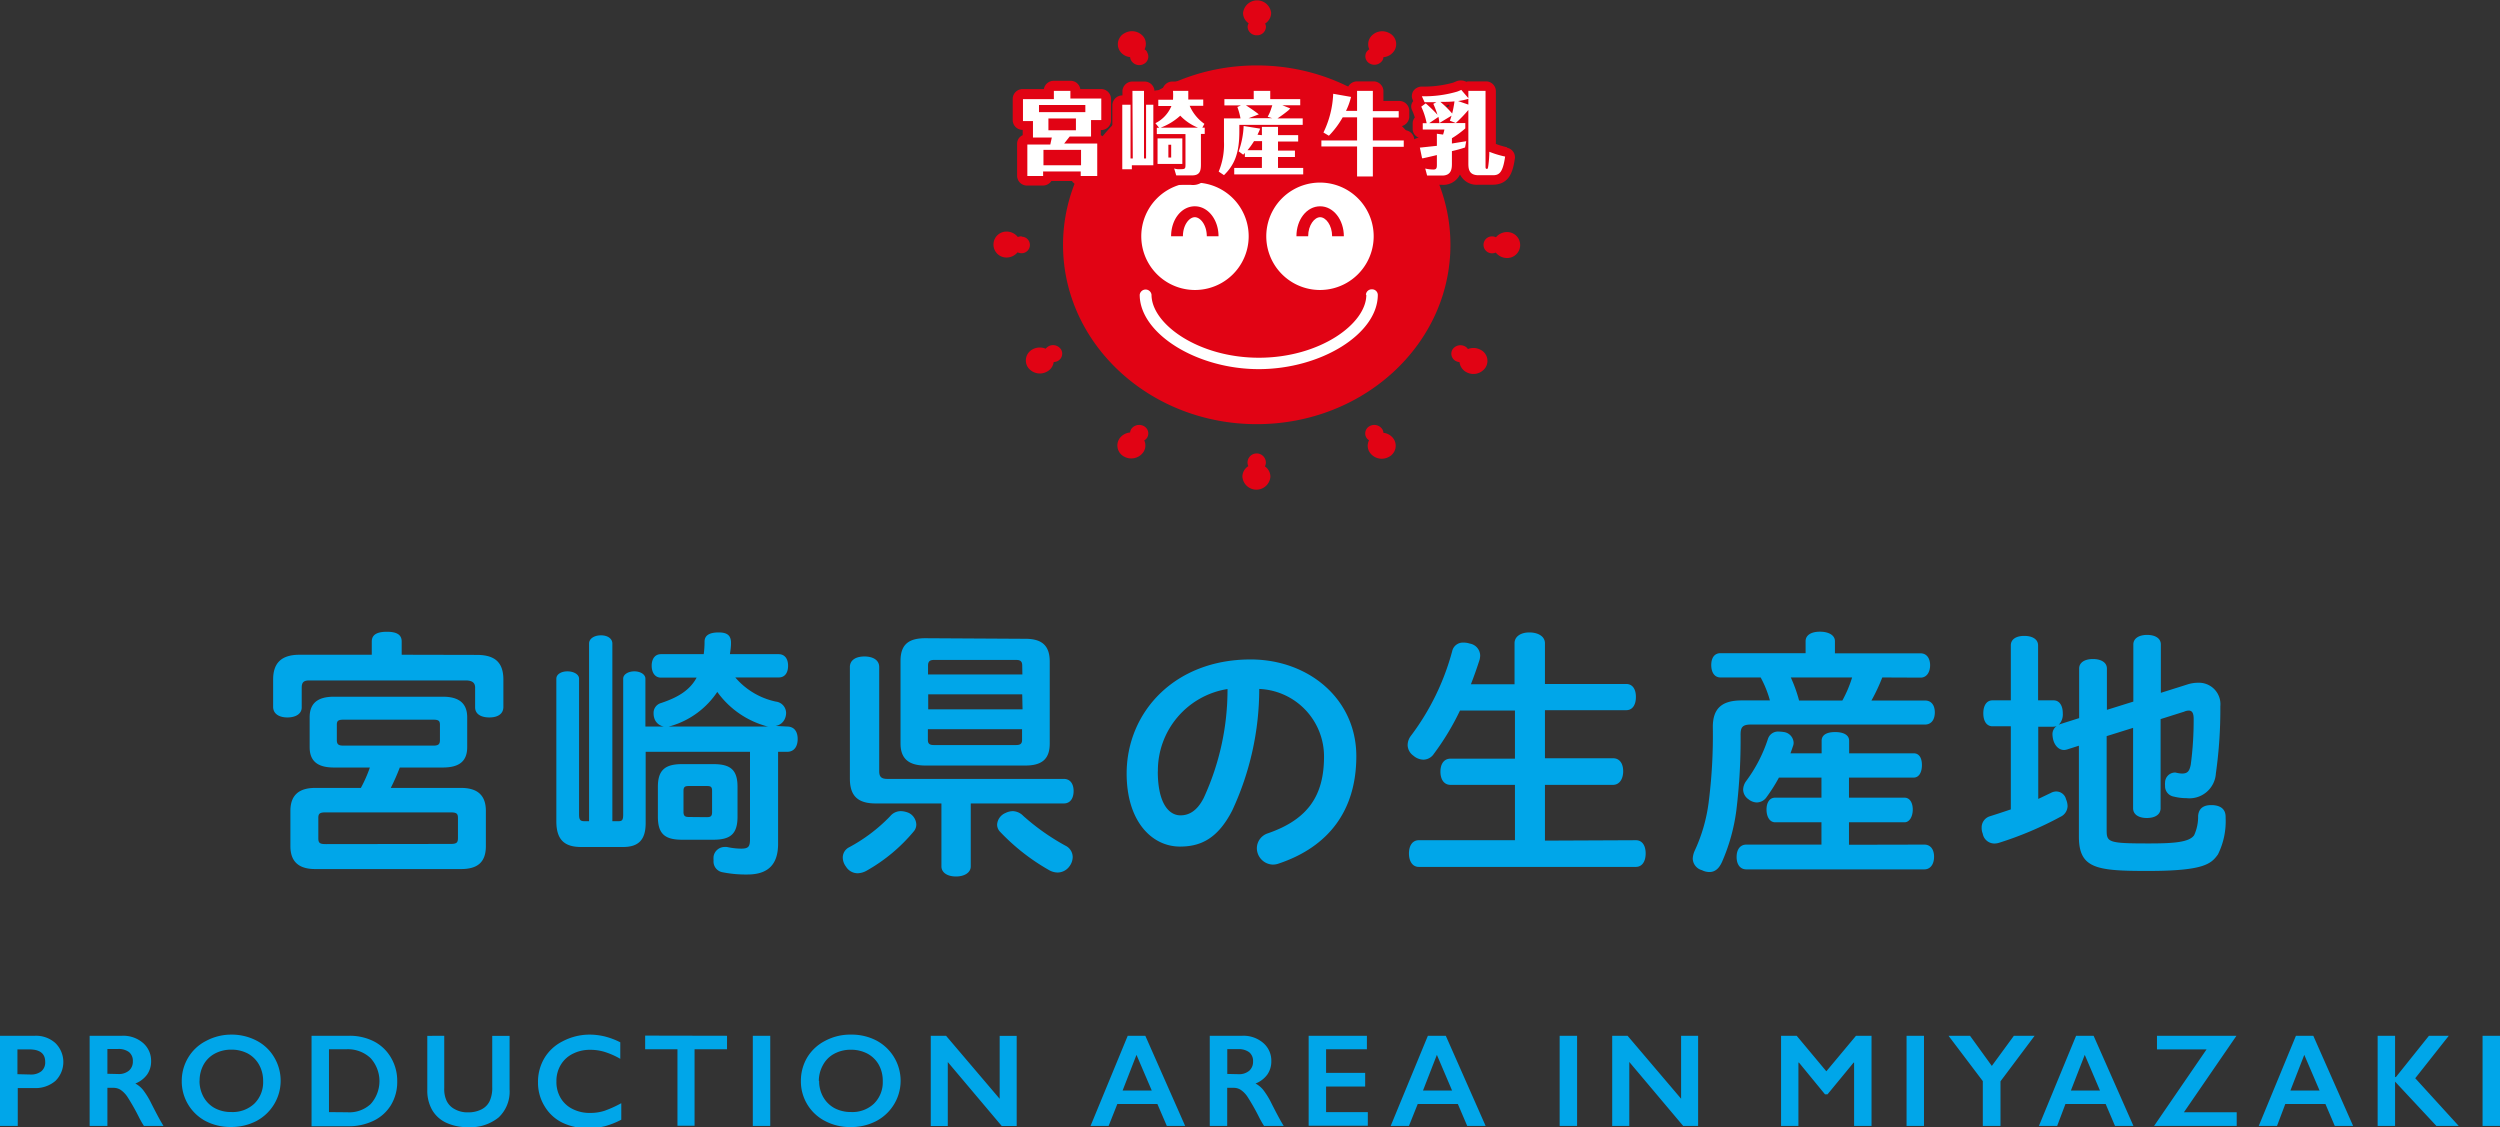 <svg xmlns="http://www.w3.org/2000/svg" viewBox="0 0 302.6 136.42"><rect x="0" y="0" width="302.6" height="136.42" fill="#333333" stroke="none"/><g data-name="レイヤー 2"><path d="M123.66 28.6a1.34 1.34 0 00-.46.09 1.72 1.72 0 00-1.38-.66 1.57 1.57 0 100 3.14 1.74 1.74 0 001.35-.63 1.14 1.14 0 00.49.11 1 1 0 100-2m51.9.99c0 12-10.49 21.7-23.44 21.7s-23.45-9.72-23.45-21.7 10.5-21.72 23.45-21.72 23.44 9.72 23.44 21.72" fill="#e10314"/><path d="M165.38 35.68c0 3.53-5.66 7.62-13 7.62s-13-4.09-13-7.62a.72.72 0 00-1.43 0c0 4.68 6.87 9 14.41 9s14.41-4.27 14.41-9a.69.69 0 00-.71-.66.7.7 0 00-.73.66" fill="#fff"/><path d="M166.27 28.6a6.5 6.5 0 01-13 0 6.5 6.5 0 0113 0" fill="#fff"/><path d="M156.92 28.6h1.42c0-1.36.77-2.31 1.45-2.31s1.45.95 1.45 2.31h1.42c0-2-1.26-3.63-2.87-3.63s-2.87 1.59-2.87 3.63" fill="#e10314"/><path d="M138.14 28.6a6.5 6.5 0 0013 0 6.5 6.5 0 00-13 0" fill="#fff"/><path d="M141.75 28.6h1.43c0-1.36.76-2.31 1.44-2.31s1.45.95 1.45 2.31h1.42c0-2-1.26-3.63-2.87-3.63s-2.87 1.59-2.87 3.63m12.11-27.03a1.71 1.71 0 00-3.4 0 1.51 1.51 0 00.68 1.25.9.9 0 00-.13.45 1.08 1.08 0 001.12 1 1.06 1.06 0 001.1-1 .87.87 0 00-.1-.42 1.54 1.54 0 00.73-1.28m-15.01 4.72a1.05 1.05 0 00-.31-.32 1.48 1.48 0 00-.07-1.44 1.78 1.78 0 00-2.32-.53 1.51 1.51 0 00-.62 2.15 1.68 1.68 0 001.26.76.93.93 0 00.15.45 1.14 1.14 0 001.51.38 1 1 0 00.4-1.4M128 15.56a1 1 0 00-.45-.13 1.55 1.55 0 00-.84-1.22 1.77 1.77 0 00-2.31.58 1.49 1.49 0 00.62 2.14 1.82 1.82 0 001.51.09 1.25 1.25 0 00.36.32 1.16 1.16 0 001.51-.38 1 1 0 00-.4-1.4m.43 26.74a1.16 1.16 0 00-1.51-.39 1.31 1.31 0 00-.35.3 1.82 1.82 0 00-1.56.06 1.52 1.52 0 00-.62 2.15 1.77 1.77 0 002.32.57 1.53 1.53 0 00.83-1.17 1.17 1.17 0 00.48-.12 1 1 0 00.41-1.4m10.01 9.27a1.18 1.18 0 00-1.52.37.94.94 0 00-.13.41 1.74 1.74 0 00-1.32.78 1.52 1.52 0 00.62 2.15 1.78 1.78 0 002.32-.58 1.44 1.44 0 00.09-1.39 1 1 0 00.35-.34 1 1 0 00-.41-1.4m14.67 4.87a1 1 0 00.11-.45A1.11 1.11 0 00151 56a1 1 0 00.1.42 1.52 1.52 0 00-.72 1.28 1.7 1.7 0 003.39 0 1.53 1.53 0 00-.67-1.25m15.61-3.29a1.7 1.7 0 00-1.26-.77.91.91 0 00-.14-.44 1.16 1.16 0 00-1.51-.38 1 1 0 00-.41 1.41 1.05 1.05 0 00.32.31 1.45 1.45 0 00.07 1.45 1.76 1.76 0 002.31.57 1.51 1.51 0 00.62-2.15m10.48-10.83a1.78 1.78 0 00-1.51-.08 1 1 0 00-.35-.32 1.16 1.16 0 00-1.52.37 1 1 0 00.4 1.4 1.22 1.22 0 00.45.13 1.57 1.57 0 00.84 1.22 1.76 1.76 0 002.31-.57 1.5 1.5 0 00-.62-2.15m3.23-14.24a1.74 1.74 0 00-1.35.63 1.13 1.13 0 00-.48-.11 1 1 0 100 2.05 1.14 1.14 0 00.46-.09 1.74 1.74 0 001.38.66 1.57 1.57 0 100-3.14m-2.58-13.26a1.78 1.78 0 00-2.32-.57 1.59 1.59 0 00-.83 1.17 1.37 1.37 0 00-.48.13 1 1 0 00-.4 1.41 1.15 1.15 0 001.51.37 1 1 0 00.34-.29 1.86 1.86 0 001.56-.06 1.52 1.52 0 00.62-2.16M168.15 4a1.77 1.77 0 00-2.32.57 1.49 1.49 0 00-.09 1.4 1.07 1.07 0 00-.34.33 1 1 0 00.41 1.4 1.16 1.16 0 001.51-.37.94.94 0 00.13-.41 1.71 1.71 0 001.32-.79 1.49 1.49 0 00-.62-2.13" fill="#e10314"/><path d="M133.34 10.78h-2.58a1.19 1.19 0 00-1.2-1h-2a1.21 1.21 0 00-1.21 1h-2.53a1.2 1.2 0 00-1.24 1.15v2.65a1.19 1.19 0 001.21 1.14v.64a1.13 1.13 0 00-.68 1v3.94a1.2 1.2 0 001.24 1.16h1.91a1.25 1.25 0 001-.55h2.49a1.25 1.25 0 001 .55h1.94a1.21 1.21 0 001.25-1.16v-3.93a1.14 1.14 0 00-.7-1v-.63a1.19 1.19 0 001.24-1.14v-2.67a1.21 1.21 0 00-1.25-1.15M158 19.17a.79.79 0 00.05-.22v-.77a.71.71 0 00-.06-.24 1.1 1.1 0 00.45-.86v-.77a.85.85 0 000-.23 1.12 1.12 0 00.63-1v-.77a1.16 1.16 0 00-.6-1 1 1 0 00.22-.61V12a1.21 1.21 0 00-1.24-1.16H155a1.2 1.2 0 00-1.21-1h-2a1.2 1.2 0 00-1.21 1h-2.34A1.21 1.21 0 00147 12v.76a1.09 1.09 0 00.34.79 1.1 1.1 0 00-.34.79V15a1.13 1.13 0 00-.51-.9 2.6 2.6 0 01-.33-.25 1.12 1.12 0 00.66-1v-.76a1.21 1.21 0 00-1.25-1.16H145a1.21 1.21 0 00-1.23-1.06h-1.85a1.22 1.22 0 00-1.22 1.06h-.59a1.1 1.1 0 00-.37.06 1.21 1.21 0 00-1.24-1.12h-1.4a1.21 1.21 0 00-1.24 1.13v.55a1.21 1.21 0 00-1.22 1.15v7.81a1.21 1.21 0 001.24 1.16H137a1.25 1.25 0 001-.55h1.58a1.36 1.36 0 00.53-.11h.77l.14.52a1.24 1.24 0 001.21.85h1.93a2 2 0 002.18-1.52 1.18 1.18 0 00.49.84l.63.43a1.33 1.33 0 001.47 0 1.4 1.4 0 00.47.09h8.35a1.21 1.21 0 001.25-1.15v-.78a1.18 1.18 0 00-1-1.12M141.64 18h.17v.63h-.34V18h.17m4.86 2.32v-3.23a1.1 1.1 0 00.47-.88v-.87A1 1 0 00147 15v2.09a7.7 7.7 0 01-.52 3.14m5.37-2.47l-.13-.17a1.77 1.77 0 01.16-.22h.12a1.15 1.15 0 01.19.26.31.31 0 01.05.12z" fill="#e10314"/><path d="M182.45 17.83a9.27 9.27 0 01-1.39-.41V11a1.2 1.2 0 00-1.24-1.15h-2.09a1.11 1.11 0 00-.25.05 1.47 1.47 0 00-1.18-.07l-.4.17a13.2 13.2 0 01-3.82.48 1.26 1.26 0 00-1 .52 1.16 1.16 0 00-.19.63 1 1 0 00.1.45.85.85 0 00.07.15 1.08 1.08 0 00-.25.65 1.18 1.18 0 00.1.45 5.85 5.85 0 01.34.9 1.1 1.1 0 00-.26.67v.77a1.16 1.16 0 00.74 1 1.35 1.35 0 00-.55.2 1.2 1.2 0 00-1.24-1.11h-2.49v-.46h1.88a1.21 1.21 0 001.25-1.15v-.77a1.21 1.21 0 00-1.25-1.16h-1.88V11a1.2 1.2 0 00-1.25-1.15h-1.91a1.24 1.24 0 00-1.12.66l-1.54-.27a1.42 1.42 0 00-1 .24 1.11 1.11 0 00-.46.89 10.81 10.81 0 01-1.07 4.22 1.05 1.05 0 00-.1.41.89.89 0 000 .22 1 1 0 00-.28.7v.77a1.19 1.19 0 001.24 1.15H163v2.44a1.2 1.2 0 001.25 1.15h1.91a1.2 1.2 0 001.25-1.15v-2.4h2.49a1.26 1.26 0 00.83-.3l.17.79a1.11 1.11 0 00.45.71 1 1 0 00-.06.29 1.43 1.43 0 000 .29l.23.84a1.25 1.25 0 001.21.87h1.82a2.24 2.24 0 002.17-1.25 2.24 2.24 0 002.2 1.24h1.73c2.1 0 2.5-1.68 2.72-3.26V19a1.17 1.17 0 00-1-1.12M163 15.7v.11h-.07l.07-.11m12.43-2.84l-.29.1s-.06-.1-.1-.14a1.3 1.3 0 01.31-.16l.1.17m-3.66 5.19h.11-.11" fill="#e10314"/><path d="M125.76 12.71h5.61v.86h-5.61zm3.8-.78V11h-2v1h-3.74v2.65h1.21v2h2.28l-.18.84h-2.78v3.81h1.91v-.55h4.55v.55h2v-3.93h-4l.66-.84h2.59v-2h1.24v-2.6zm.67 3.84h-3.33v-1.43h3.33zm-3.93 2.37h4.55V20h-4.55zm14.19-2.69a7.24 7.24 0 002.37-1.45 6 6 0 002.14 1.45zm5.29-.46a5.18 5.18 0 01-1.78-2.18h1.64v-.76h-1.81V11h-1.85a8.37 8.37 0 010 1.07h-1.78v.76h1.59a4.05 4.05 0 01-1.94 2.08l.45.56h-.28v.76h3.47v3.63c0 .55 0 .62-.64.62a1.93 1.93 0 01-.73-.09l.25.84h1.93c1 0 1.06-.65 1.06-1.37v-3.65h.46v-.76h-.29zm-8.67 4.19h-.27v-6.5h-1v7.81H137V20h2.6v-7.32h-.88v6.5h-.25V11h-1.4zm6-2.43h-3v3.09h3zm-1.35 2.32h-.34v-1.55h.34zM154 14.31h-2.88l1.25-.47c-.51-.39-.85-.63-1.57-1.1h3.2l-.13.39a4.81 4.81 0 01-.43 1zm1.21-1.57h2.17V12h-3.63v-1h-2v1h-3.55v.76h2l-.43.19a8.33 8.33 0 01.38 1.38h-2v2.82a8.52 8.52 0 01-.64 3.62l.64.43c1.25-1.22 1.86-2.62 1.86-5.26v-.83h7.67v-.78h-3.05a15.35 15.35 0 001.35-1l.19-.21zm-3 3.57c.12-.27.24-.5.32-.74l-2-.32a10.37 10.37 0 01-.6 3.07l.54.4a2.07 2.07 0 00.21-.21V19h2.06v1.33h-3.35v.78h8.35v-.78h-3.05V19h2.05v-.77h-2.05v-1.1h2.44v-.77h-2.44v-1h-1.95v1zm.55.77v1.1H151a8.45 8.45 0 00.79-1.1zm11.5-3.66V11h1.91v2.45h3.13v.78h-3.13V17h3.74v.77h-3.74v3.59h-1.91v-3.63h-4.32V17h4.32v-2.8h-1.74a10.7 10.7 0 01-1.67 2.23l-.66-.39a11.77 11.77 0 001.18-4.69l2.16.38a8.1 8.1 0 01-.61 1.69zm12.22-1.19a7 7 0 001.25-.27v.7zm-.27 2.66a15.81 15.81 0 001.52-1.58v6.41c0 .62 0 1.49 1.23 1.49h1.73c.76 0 1.21-.28 1.49-2.26a11.22 11.22 0 01-1.91-.58 13.19 13.19 0 01-.11 1.57c-.06.5-.1.5-.18.5s-.17 0-.17-.25V11h-2.08v.88l-.86-1a5.07 5.07 0 01-.5.21 14 14 0 01-4.27.56l.33.72h1.43l-.37.2a12 12 0 01.5 1.32 17.27 17.27 0 00-1.42-1.38l-.54.4a8.72 8.72 0 01.65 2h-.47v.77h2.62a4.69 4.69 0 01-.16.61l-.75-.1v1.46l-2.06.22.27 1.29h.1s.66-.14 1.69-.39v1.11c0 .37 0 .64-.41.64a4.52 4.52 0 01-1-.12l.23.85h1.82c1.18 0 1.18-.94 1.18-1.5v-1.46a15.38 15.38 0 001.59-.44l.14-.76-1.73.28v-.64a10.87 10.87 0 001.62-1.19v-.64h-3.15l1.49-.9c-.07.19-.1.34-.21.61zm-.16-2.62a12 12 0 01-.28 1.47 12 12 0 00-1.43-1.41c.58 0 1.19 0 1.71-.06M173 14.9l1.11-.75a5.42 5.42 0 01.11.75z" fill="#fff"/><path d="M57.73 79.27c2.27 0 3.2 1 3.2 3v3.29c0 .83-.64 1.28-1.7 1.28s-1.72-.45-1.72-1.21v-2.4c0-.68-.48-.87-1.16-.87H37.44c-.64 0-.92.19-.92.87v2.4c0 .76-.71 1.21-1.73 1.21s-1.73-.45-1.73-1.28v-3.31c0-2 1-3 3.2-3H45v-1.6c0-.83.64-1.18 1.83-1.18s1.79.35 1.79 1.18v1.6zM40.42 92.9c-1.92 0-2.94-.73-2.94-2.46v-3.62c0-1.72 1-2.49 2.94-2.49H53.6c1.92 0 2.95.77 2.95 2.49v3.62c0 1.73-1 2.46-2.95 2.46h-5.21a25.74 25.74 0 01-1.09 2.47h8.51c1.95 0 3 .86 3 2.78v4.26c0 2-1.06 2.78-3 2.78H38.15c-1.92 0-3-.83-3-2.78v-4.26c0-1.92 1.06-2.78 3-2.78h5.53a16.53 16.53 0 001.09-2.47zm14.11 9.25c.7 0 .9-.13.9-.7V99c0-.54-.2-.67-.9-.67h-15.1c-.71 0-.9.13-.9.67v2.47c0 .57.19.7.9.7zm-2.08-11.9c.61 0 .8-.16.8-.68v-1.85c0-.48-.19-.61-.8-.61H41.57c-.61 0-.8.13-.8.61v1.85c0 .52.19.68.8.68zm42.82-2.31c.86 0 1.28.61 1.28 1.51S96.13 91 95.27 91h-1.09v11.14c0 2.53-1.25 3.71-3.71 3.71a14.45 14.45 0 01-3.1-.29 1.32 1.32 0 01-1-1.41 2.58 2.58 0 010-.48 1.36 1.36 0 011.28-1.15 1.55 1.55 0 01.35 0 8.25 8.25 0 001.69.2c.9 0 1.09-.23 1.09-1.16V91H78.15v8.64c0 2-.86 2.88-2.72 2.88h-5.09c-2 0-3-.86-3-3.1V82.15c0-.54.6-.89 1.34-.89s1.41.35 1.41.89v16.42c0 .7.16.83.7.83h.51V77.9c0-.61.64-1 1.44-1s1.38.39 1.38 1v21.5h.7c.52 0 .61-.16.61-.87V82.15c0-.54.64-.89 1.35-.89s1.34.35 1.34.89v5.79h2.24a1.45 1.45 0 01-1.12-.89 1.88 1.88 0 01-.13-.71A1.23 1.23 0 0180 85.1c2.14-.71 3.52-1.6 4.32-3.08H80c-.71 0-1.12-.6-1.12-1.44s.41-1.4 1.12-1.4h5.18a11.47 11.47 0 00.1-1.51c0-.8.64-1.12 1.72-1.12s1.48.42 1.48 1.25v.06c0 .45-.07.9-.13 1.32h5.89c.73 0 1.15.54 1.15 1.4S95 82 94.25 82H89a8.88 8.88 0 004.9 2.92 1.4 1.4 0 011.25 1.4 1.69 1.69 0 01-.1.55 1.48 1.48 0 01-1.18 1zm-6 10.91c0 2.08-.84 2.79-2.92 2.79h-3.8c-2.08 0-2.92-.71-2.92-2.79v-3.61c0-2 .84-2.75 2.92-2.75h3.8c2.08 0 2.92.7 2.92 2.75zm3.55-10.94a10.88 10.88 0 01-6-4.16 10.22 10.22 0 01-5.53 4.1l-.36.09H93zm-7.27 11c.45 0 .64-.1.64-.61v-2.58c0-.51-.19-.58-.64-.58H83.4c-.45 0-.67.07-.67.58v2.56c0 .51.22.61.67.61zm25.36.9a1.29 1.29 0 01-.29.8 20.5 20.5 0 01-5.66 4.74 2.36 2.36 0 01-1.16.35 1.66 1.66 0 01-1.4-.8 1.84 1.84 0 01-.39-1.09 1.38 1.38 0 01.74-1.24 20 20 0 005-3.78 1.66 1.66 0 011.28-.61 2.59 2.59 0 011 .23 1.64 1.64 0 01.88 1.4zM106 97.25c-2.08 0-3.13-.83-3.13-3V80.74c0-.83.7-1.28 1.76-1.28s1.79.45 1.79 1.28v12.61c0 .7.29.93 1 .93h21.35c.76 0 1.18.58 1.18 1.47s-.42 1.5-1.18 1.5H117.5v7.62c0 .74-.74 1.22-1.79 1.22s-1.76-.48-1.76-1.22v-7.62zm18.12-19.93c2 0 2.94.83 2.94 2.75V90c0 1.83-.9 2.66-2.94 2.66H112c-2 0-3-.83-3-2.66V80c0-1.92.9-2.75 3-2.75zm-.39 3.23c0-.48-.22-.67-.7-.67h-10c-.48 0-.7.19-.7.67v1.09h11.42zm0 3.49h-11.38v1.82h11.42zm-11.42 4.22v1.31c0 .45.22.61.7.61h10c.48 0 .7-.16.7-.61v-1.31zm10.27 9.92a1.84 1.84 0 011.28.58 27.21 27.21 0 005.12 3.61 1.54 1.54 0 01.86 1.38 1.92 1.92 0 01-.38 1.09 1.79 1.79 0 01-1.44.77 2.15 2.15 0 01-1.09-.32 25.42 25.42 0 01-5.85-4.58 1.27 1.27 0 01-.39-.9 1.64 1.64 0 011-1.4 2.09 2.09 0 01.93-.23zm26.56-.06c-1.73 3.36-3.78 4.35-6.31 4.35-3.45 0-6.46-3.1-6.46-8.83 0-7.43 5.79-13.82 15-13.82 7 0 12.8 4.76 12.8 11.71 0 6.65-3.43 11-9.41 13a2.08 2.08 0 01-.71.12 2 2 0 01-1.92-2 1.91 1.91 0 011.35-1.79c4.8-1.67 6.78-4.52 6.78-9.28a8.18 8.18 0 00-7.84-8.19 34.89 34.89 0 01-3.28 14.73zm-9-4.74c0 3.75 1.28 5.31 2.75 5.31 1 0 2-.51 2.81-2.11a31.31 31.31 0 002.88-13.18 10 10 0 00-8.43 9.98zM198 101.7c.77 0 1.19.64 1.19 1.6s-.42 1.63-1.19 1.63h-26.27c-.77 0-1.19-.7-1.19-1.63s.42-1.6 1.19-1.6h11.64V95h-7.8c-.77 0-1.22-.64-1.22-1.6s.45-1.57 1.22-1.57h7.8V86h-6.65a31.37 31.37 0 01-3.17 5.25 1.54 1.54 0 01-1.25.7 1.91 1.91 0 01-1.22-.48 1.62 1.62 0 01-.7-1.28 1.88 1.88 0 01.39-1.12 29.83 29.83 0 005-10.24 1.32 1.32 0 011.34-1.05 2.43 2.43 0 01.8.12 1.5 1.5 0 011.25 1.44 2.63 2.63 0 01-.06.48c-.32 1-.67 2-1.06 3h5.28v-4.96c0-.83.77-1.31 1.79-1.31S187 77 187 77.86v4.93h9.85c.74 0 1.16.61 1.16 1.57s-.42 1.6-1.16 1.6H187v5.82h8.25c.77 0 1.22.61 1.22 1.57S196 95 195.24 95H187v6.75zM227.83 82a22.14 22.14 0 01-1.31 2.79H233c.77 0 1.19.57 1.19 1.44s-.42 1.47-1.19 1.47h-21.1c-1 0-1.22.35-1.22 1.22a70.63 70.63 0 01-.51 9.15 22.91 22.91 0 01-1.73 6.24c-.38.86-.89 1.24-1.53 1.24a2 2 0 01-.9-.22 1.5 1.5 0 01-1.12-1.41 2.65 2.65 0 01.26-1 19.81 19.81 0 001.66-5.76 63.92 63.92 0 00.51-9.18c0-2.28 1.15-3.2 3.49-3.2h3.42a12.82 12.82 0 00-1.12-2.78h-4.86c-.74 0-1.12-.64-1.12-1.5s.38-1.44 1.12-1.44h10.3v-1.45c0-.77.74-1.15 1.73-1.15s1.82.38 1.82 1.15v1.47h10.37c.74 0 1.15.61 1.15 1.44s-.41 1.5-1.15 1.5zm5.09 20.23c.74 0 1.18.57 1.18 1.47s-.44 1.53-1.18 1.53h-21.54c-.73 0-1.18-.57-1.18-1.5s.45-1.5 1.18-1.5h9.09v-2.7h-5.6c-.67 0-1.05-.68-1.05-1.54s.38-1.44 1.05-1.44h5.6v-2.43h-5.15a19.56 19.56 0 01-1.47 2.33 1.47 1.47 0 01-1.22.68 1.69 1.69 0 01-1-.39 1.45 1.45 0 01-.64-1.18 1.87 1.87 0 01.35-1 17.77 17.77 0 002.66-5.15 1.28 1.28 0 011.31-.86 5.09 5.09 0 01.64.06 1.37 1.37 0 011.15 1.28 1.18 1.18 0 01-.1.48c-.09.29-.19.55-.28.81h3.77v-1.51c0-.73.64-1.06 1.63-1.06s1.7.33 1.7 1.06v1.51h7.81c.67 0 1 .57 1 1.43s-.35 1.51-1 1.51h-7.83v2.43h6.72c.64 0 1 .61 1 1.44s-.38 1.54-1 1.54h-6.72v2.72zM216.76 82a17.29 17.29 0 011 2.79H223a14.77 14.77 0 001.18-2.79zm31.8 2.77c.73 0 1.12.65 1.12 1.57a1.8 1.8 0 01-.51 1.41 1.82 1.82 0 01.19-.1l2.3-.73v-6c0-.73.67-1.15 1.67-1.15s1.69.42 1.69 1.15v5l3.2-1V78c0-.7.64-1.15 1.67-1.15s1.66.45 1.66 1.15v5.86l3.17-1a4.21 4.21 0 011.34-.22 2.6 2.6 0 012.69 2.85 55.28 55.28 0 01-.54 8.12 3.21 3.21 0 01-3.56 3 6.25 6.25 0 01-1.53-.19 1.27 1.27 0 01-1.06-1.31 1.71 1.71 0 010-.39 1.22 1.22 0 011.12-1.21h.16a3.44 3.44 0 00.77.12c.67 0 .9-.28 1.06-1.08a40.34 40.34 0 00.35-5.54c0-.64-.16-1-.58-1a1.36 1.36 0 00-.57.13l-2.85.9v10.79c0 .74-.64 1.18-1.66 1.18s-1.67-.44-1.67-1.18V88.1l-3.2 1v11.42c0 1.44.26 1.57 5.12 1.57 2.95 0 4.87-.13 5.47-1a5.34 5.34 0 00.48-2.33c.07-.9.64-1.31 1.57-1.31h.19c1 .06 1.57.51 1.57 1.44V99a9 9 0 01-.93 4.42c-.83 1.15-1.69 2-8.51 2-6.2 0-8.32-.29-8.32-4.16v-11l-1.41.45a1.59 1.59 0 01-.38.07c-.64 0-1.15-.52-1.34-1.32a3.81 3.81 0 01-.07-.54 1.21 1.21 0 01.52-1.05 1 1 0 01-.42.09h-1.82v8.74c.51-.23 1-.48 1.5-.71a1.4 1.4 0 01.67-.19 1.22 1.22 0 011.19.93 2.34 2.34 0 01.19.83 1.47 1.47 0 01-.87 1.31A42.26 42.26 0 01242 102a1.94 1.94 0 01-.61.1 1.44 1.44 0 01-1.4-1.19 1.83 1.83 0 01-.13-.7 1.41 1.41 0 011-1.41c.8-.25 1.67-.54 2.53-.83V87.91h-2.21c-.73 0-1.12-.64-1.12-1.57s.39-1.57 1.12-1.57h2.21v-6.65c0-.74.64-1.15 1.63-1.15s1.67.41 1.67 1.15v6.65zM4.22 125.37a3.49 3.49 0 012.49.89 3.21 3.21 0 010 4.57 3.7 3.7 0 01-2.56.87h-2v4.58H0v-10.91zm-.52 4.69a2 2 0 001.3-.39 1.38 1.38 0 00.47-1.15c0-1-.64-1.5-1.93-1.5H2.11v3zm11.08-4.69a3.65 3.65 0 012.51.85 2.84 2.84 0 011 2.22 2.77 2.77 0 01-.48 1.62 3.23 3.23 0 01-1.43 1.09 3.09 3.09 0 01.93.77 9.41 9.41 0 011 1.63c.67 1.32 1.16 2.23 1.48 2.73h-2.37a12 12 0 01-.65-1.15 25.82 25.82 0 00-1.33-2.34 3.1 3.1 0 00-.82-.86 1.6 1.6 0 00-.89-.26H13v4.61h-2.15v-10.91zM14.3 130a1.91 1.91 0 001.31-.41 1.43 1.43 0 00.47-1.13 1.35 1.35 0 00-.47-1.12 2.1 2.1 0 00-1.34-.37H13v3zm13.7-4.77a6.5 6.5 0 013 .7 5.3 5.3 0 012.16 2 5.52 5.52 0 01-2.13 7.76 6.58 6.58 0 01-3.09.72 6.45 6.45 0 01-3.08-.73 5.43 5.43 0 01-2.86-4.85 5.45 5.45 0 01.78-2.82 5.32 5.32 0 012.13-2 6.45 6.45 0 013.09-.78zm-3.85 5.6a4 4 0 00.49 1.95 3.45 3.45 0 001.36 1.35 4.14 4.14 0 002 .47 3.84 3.84 0 002.77-1 3.63 3.63 0 001.08-2.72 4 4 0 00-.49-2 3.45 3.45 0 00-1.36-1.36 4.21 4.21 0 00-2-.47 4.14 4.14 0 00-2 .48 3.37 3.37 0 00-1.36 1.34 4 4 0 00-.48 1.96zm18.13-5.46a6.45 6.45 0 013 .69 5.08 5.08 0 012.07 2 5.5 5.5 0 01.73 2.83 5.4 5.4 0 01-.74 2.84 5 5 0 01-2.09 1.91 6.82 6.82 0 01-3.12.68h-4.42v-10.95zm-.22 9.26a3.8 3.8 0 002.81-1 4.15 4.15 0 000-5.54A4 4 0 0042 127h-2.18v7.61zm11.71-9.26v6.35a3.36 3.36 0 00.3 1.55 2.25 2.25 0 001 1 3.12 3.12 0 001.55.37 3.55 3.55 0 001.64-.35 2.16 2.16 0 001-1 3.78 3.78 0 00.32-1.7v-6.21h2.1v6.48a4.29 4.29 0 01-1.32 3.39 5.39 5.39 0 01-3.73 1.18 6 6 0 01-2.63-.54 3.82 3.82 0 01-1.7-1.55 4.74 4.74 0 01-.58-2.4v-6.56zm17.56-.14a7.88 7.88 0 011.82.21 9.07 9.07 0 011.93.72v2a9.46 9.46 0 00-1.87-.83 5.85 5.85 0 00-1.78-.26 4.51 4.51 0 00-2.1.48 3.47 3.47 0 00-1.46 1.35 3.75 3.75 0 00-.52 2 3.79 3.79 0 00.51 2 3.44 3.44 0 001.46 1.34 4.55 4.55 0 002.11.47 5.66 5.66 0 001.71-.25 13.81 13.81 0 002.06-.93v2a9.85 9.85 0 01-2 .79 8.12 8.12 0 01-2.08.23 6.88 6.88 0 01-3.09-.68 5.15 5.15 0 01-2.13-2 5.42 5.42 0 01-.78-2.84 5.61 5.61 0 01.8-3 5.37 5.37 0 012.2-2 7 7 0 013.21-.8zm16.67.14V127h-3.93v9.26H82V127h-3.91v-1.65zm5.23 0v10.91h-2.11v-10.91zm9.77-.14a6.5 6.5 0 013.05.7 5.51 5.51 0 010 9.77 6.58 6.58 0 01-3.09.72 6.49 6.49 0 01-3.09-.73 5.39 5.39 0 01-2.93-4.86 5.54 5.54 0 01.76-2.83 5.41 5.41 0 012.14-2 6.42 6.42 0 013.16-.77zm-3.85 5.6a3.87 3.87 0 00.49 1.95 3.49 3.49 0 001.37 1.35 4.21 4.21 0 002 .47 3.8 3.8 0 002.76-1 3.63 3.63 0 001.08-2.72 4 4 0 00-.48-2 3.45 3.45 0 00-1.38-1.35 4.23 4.23 0 00-2-.47 4.14 4.14 0 00-2 .48 3.31 3.31 0 00-1.36 1.34 4 4 0 00-.52 1.95zm15.36-5.46L121 133v-7.62h2.06v10.91h-1.81l-6.53-7.74v7.74h-2.06v-10.92zm24.12 0l4.82 10.91h-2.22l-1.14-2.65h-4.85l-1.05 2.65H132l4.5-10.91zm-2.75 6.63h3.53l-1.85-4.32zm14.49-6.63a3.65 3.65 0 012.51.85 2.81 2.81 0 011 2.22 2.77 2.77 0 01-.48 1.62 3.23 3.23 0 01-1.43 1.09 3.09 3.09 0 01.93.77 9.41 9.41 0 011 1.63c.67 1.32 1.16 2.23 1.48 2.73H153a12 12 0 01-.65-1.15 25.82 25.82 0 00-1.33-2.34 3 3 0 00-.82-.86 1.55 1.55 0 00-.89-.26h-.77v4.61h-2.11v-10.91zm-.48 4.65a1.91 1.91 0 001.31-.41 1.43 1.43 0 00.47-1.13 1.35 1.35 0 00-.47-1.12 2.1 2.1 0 00-1.34-.37h-1.31v3zm15.56-4.65V127h-4.94v2.86h4.73v1.65h-4.73v3.1h5.05v1.65h-7.16v-10.89zm9.55 0l4.82 10.91h-2.23l-1.13-2.65h-4.86l-1.06 2.65h-2.21l4.5-10.91zm-2.76 6.63h3.52l-1.84-4.32zm18.65-6.63v10.91h-2.11v-10.91zm6.11 0l6.48 7.62v-7.62h2.06v10.91h-1.81l-6.52-7.74v7.74h-2.07v-10.91zm20.47 0l3.59 4.3 3.59-4.3h1.88v10.91h-2.11v-7.66h-.06l-3.16 3.84h-.3l-3.15-3.84h-.07v7.66h-2.1v-10.91zm15.41 0v10.91h-2.11v-10.91zm5.57 0l2.64 3.65 2.67-3.65h2.51l-4.13 5.51v5.4H240v-5.42l-4.15-5.49zm14.96 0l4.82 10.91H256l-1.13-2.65H250l-1 2.65h-2.21l4.5-10.91zm-2.75 6.63h3.52l-1.84-4.32zm20.04-6.63l-6.36 9.26h6.39v1.65h-10l6.35-9.26h-6v-1.65zm9.3 0l4.82 10.91h-2.22l-1.13-2.65h-4.86l-1 2.65h-2.21l4.5-10.91zm-2.77 6.63h3.53l-1.85-4.32zm12.67-6.63v5h.1l4-5h2.4l-4.06 5.14 5.26 5.77h-2.7l-5-5.36v5.36h-2.11v-10.91zm12.7 0v10.91h-2.11v-10.91z" fill="#00a6e9"/></g></svg>